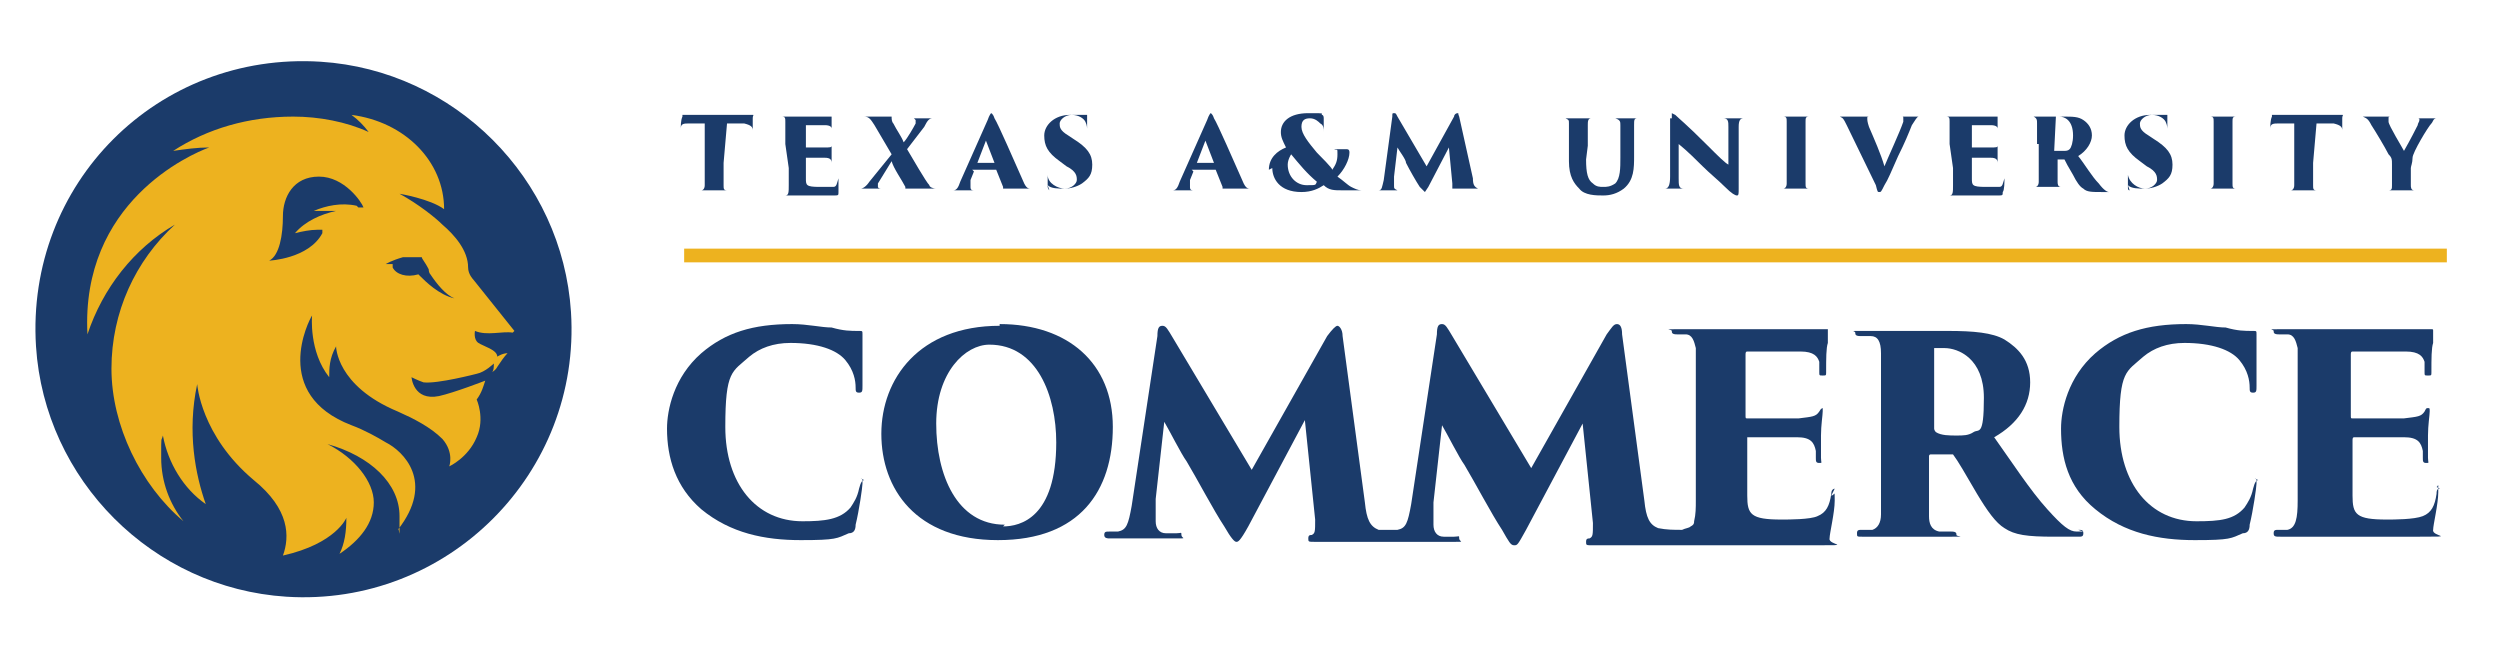 <?xml version="1.0" encoding="UTF-8"?>
<svg xmlns="http://www.w3.org/2000/svg" version="1.1" viewBox="0 0 145.8 38.2">
  <defs>
    <style>
      .cls-1 {
        fill: #1b3b6a;
      }

      .cls-2 {
        fill: #edb21f;
      }
    </style>
  </defs>
  <!-- Generator: Adobe Illustrator 28.7.1, SVG Export Plug-In . SVG Version: 1.2.0 Build 142)  -->
  <g>
    <g id="Layer_1">
      <path class="cls-1" d="M2.1,20.2C1.5,10.7,9.2,3,18.7,3.6c7.8.5,14.1,6.8,14.6,14.6.6,9.4-7.2,17.2-16.6,16.6-7.8-.5-14.1-6.8-14.6-14.6"/>
      <path class="cls-2" d="M24.4,16c-.7.2-1.3,0-1.5-.4,0-.1,0-.2,0-.2-.2,0-.3,0-.4,0,0,0,.3-.2,1-.4.5,0,1.1,0,1.1,0,0,.1.2.3.4.7,0,0,0,.2.1.3h0c.4.6.9,1.2,1.4,1.4-.9-.2-1.7-1-2-1.3M20.8,12c-.9-.2-1.8,0-2.5.3.4,0,.9,0,1.3,0-.9.2-1.8.6-2.4,1.3.4-.1.9-.2,1.3-.2s.2,0,.3,0c0,0,0,.1,0,.2-.8,1.5-3.1,1.6-3.1,1.6.6-.3.8-1.5.8-2.6,0-1.1.6-2.3,2.1-2.3s2.5,1.5,2.6,1.8c-.1,0-.2,0-.3,0M30,19.3l-2.4-3s-.3-.3-.3-.7c0-1-.8-1.9-1.5-2.5h0c-.4-.4-1.4-1.2-2.5-1.8,0,0,1.8.3,2.6.9h0c0-2.8-2.3-5.1-5.4-5.5.4.3.7.6,1,1-1.3-.6-2.9-.9-4.4-.9-2.6,0-5,.7-7,2,.7-.1,1.4-.2,2.1-.2-1.1.4-7.5,3.2-7.1,10.9.9-2.7,2.7-5,5.1-6.4-2.3,2.1-3.7,5.1-3.7,8.4s1.7,6.8,4.2,8.9c-.8-1-1.3-2.3-1.3-3.7s0-.9.1-1.3c.3,1.6,1.2,3.1,2.5,4-.6-1.7-1.1-4.2-.5-7,0,0,.2,3,3.3,5.6,2.1,1.7,2.1,3.3,1.7,4.4,3.1-.7,3.7-2.2,3.7-2.2,0,.8-.1,1.5-.4,2.1,1.2-.8,2-1.8,2-3s-1.1-2.6-2.7-3.4c2.5.7,4.2,2.3,4.2,4.2s0,.5-.1.8c2.2-2.8.3-4.6-.7-5.1h0c-.5-.3-1.2-.7-2-1-4.7-1.8-2.5-6.1-2.3-6.4,0,0-.2,2.1,1,3.6,0-.5,0-1.1.4-1.8,0,0,0,2.3,3.6,3.8h0c.9.4,1.9.9,2.6,1.6.7.8.4,1.6.4,1.6,0,0,1.1-.5,1.6-1.7.5-1.1,0-2.2,0-2.2.3-.4.4-.8.5-1.1,0,0-1.8.7-2.7.9-1.5.3-1.6-1.1-1.6-1.1,0,0,.4.2.7.3.8.1,3.1-.5,3.1-.5.5-.1,1-.6,1-.6,0,.2,0,.4-.1.5,0,0,.2-.1.3-.3.2-.3.4-.6.6-.8-.3,0-.6.2-.6.2,0-.4-.8-.6-1.1-.8-.3-.2-.2-.7-.2-.7.7.3,1.6,0,2.2.1"/>
      <rect class="cls-2" x="39.9" y="14.5" width="102.8" height=".8"/>
      <path class="cls-1" d="M42.2,9.5c0,.5,0,1,0,1.3,0,.2,0,.3.2.3,0,0,.2,0,.3,0,0,0,.1,0,.1,0s0,0-.1,0c-.4,0-1,0-1.1,0s-.7,0-.9,0-.1,0-.1,0,0,0,.1,0,.1,0,.2,0c.1,0,.2-.1.2-.3,0-.2,0-.7,0-1.3v-2.3c-.2,0-.6,0-.9,0-.3,0-.5,0-.5.3,0,0,0,.1,0,.1,0,0,0,.1,0,.1s0,0,0-.1c0-.2,0-.6.1-.8,0,0,0-.1,0-.1s0,0,.2,0c.1,0,.4,0,.7,0h2.6c.2,0,.3,0,.4,0,0,0,.1,0,.2,0s0,0,0,.2,0,.6,0,.8,0,.1,0,.1,0,0,0-.1c0,0,0,0,0-.1,0-.2-.1-.3-.5-.4-.2,0-.5,0-1,0"/>
      <path class="cls-1" d="M52,9l-1-1.7c-.2-.3-.3-.5-.6-.5,0,0-.1,0-.2,0,0,0,0,0,0,0s0,0,.1,0,.3,0,.9,0,.6,0,.9,0,.1,0,.1,0,0,0,0,0c0,0-.1,0-.2,0,0,0,0,0,0,.1,0,0,0,.2.1.3.2.4.5.8.6,1.1.2-.2.6-.9.7-1.1,0-.1,0-.2,0-.2s0,0-.1-.1c0,0-.1,0-.2,0s0,0,0,0,0,0,.1,0c.2,0,.6,0,.7,0s.4,0,.7,0,.1,0,.1,0c0,0,0,0-.1,0s-.1,0-.2,0c-.2,0-.3.1-.5.5l-1,1.3c.3.5,1.1,1.9,1.3,2.1,0,.1.2.2.4.2,0,0,.1,0,.2,0,0,0,0,0,0,0s0,0-.1,0c-.9,0-1.4,0-1.8,0,0,0-.1,0-.1,0s0,0,0,0c0,0,0,0,0-.1-.2-.4-.7-1.1-.8-1.5l-.8,1.3c0,.1,0,.2,0,.2s0,.1.2.1c0,0,0,0,.2,0,0,0,.1,0,.1,0s0,0-.1,0c-.1,0-.6,0-.8,0s-.6,0-.7,0-.1,0-.1,0,0,0,0,0,.1,0,.2,0c.1,0,.3-.1.5-.4"/>
      <path class="cls-1" d="M58,9.5s0,0,0,0l-.5-1.3s0,0,0,0l-.5,1.3s0,0,0,0M56.8,10s0,0,0,0l-.2.5c0,.1,0,.3,0,.4,0,.1,0,.2.2.2,0,0,.2,0,.2,0,0,0,.1,0,.1,0,0,0,0,0-.1,0-.3,0-.5,0-.8,0s-.5,0-.8,0-.1,0-.1,0,0,0,.1,0,.1,0,.2,0c.2,0,.3-.2.4-.5l1.6-3.6c.1-.3.2-.4.2-.4s.1,0,.2.3c.2.3,1.2,2.6,1.6,3.5.2.5.3.6.5.6,0,0,.1,0,.2,0,0,0,.1,0,.1,0s0,0-.2,0c-.6,0-1.3,0-1.6,0,0,0-.1,0-.1,0s0,0,0,0c0,0,0,0,0-.1l-.4-1s0,0,0,0h-1.4,0Z"/>
      <path class="cls-1" d="M61.2,11.1c0,0-.1-.1-.1-.2,0-.5,0-.7,0-.9,0-.1,0-.1,0-.1s0,0,0,.1,0,.1,0,.2c0,.5.6.8,1,.8s.7-.3.7-.5,0-.5-.6-.8l-.4-.3c-.7-.5-.9-.9-.9-1.5s.6-1.2,1.5-1.2.4,0,.7,0c0,0,.2,0,.3,0,0,0,0,0,0,0,0,.2,0,.3,0,.8s0,.1,0,.1,0,0,0-.1c0,0,0-.2-.1-.4-.1-.2-.4-.4-.8-.4s-.7.3-.7.5,0,.4.5.7l.3.2c.8.5,1.1.9,1.1,1.5s-.2.8-.6,1.1c-.3.2-.7.3-1,.3-.4,0-.8,0-1-.2"/>
      <path class="cls-1" d="M70.8,9.5s0,0,0,0l-.5-1.3s0,0,0,0l-.5,1.3s0,0,0,0M69.6,10s0,0,0,0l-.2.5c0,.1,0,.3,0,.4,0,.1,0,.2.2.2,0,0,.2,0,.2,0,0,0,.1,0,.1,0,0,0,0,0-.1,0-.3,0-.5,0-.8,0s-.5,0-.8,0-.1,0-.1,0,0,0,.1,0,.1,0,.2,0c.2,0,.3-.2.4-.5l1.6-3.6c.1-.3.2-.4.2-.4s.1,0,.2.3c.2.3,1.2,2.6,1.6,3.5.2.5.3.6.5.6,0,0,.1,0,.2,0,0,0,.1,0,.1,0s0,0-.2,0c-.6,0-1.3,0-1.6,0,0,0-.1,0-.1,0s0,0,0,0c0,0,0,0,0-.1l-.4-1s0,0,0,0h-1.4,0Z"/>
      <path class="cls-1" d="M76.8,10.6c-.6-.5-1-1-1.5-1.6,0,0-.2.3-.2.6,0,.7.5,1.2,1.1,1.2s.5,0,.6-.2M74,9.9c0-.7.5-1.1,1-1.3-.2-.4-.3-.6-.3-.9,0-.6.5-1.1,1.6-1.1s.7,0,.8.1c0,0,.1,0,.1.2,0,.1,0,.6,0,.8,0,0,0,.1,0,.1s0,0,0-.1c0-.2,0-.4-.2-.5-.1-.1-.3-.3-.6-.3s-.5.1-.5.5.4.9.9,1.5c.2.2.9.9.9,1,.2-.3.3-.5.3-.9s0-.2-.2-.3c0,0-.2,0-.2,0,0,0-.1,0-.1,0,0,0,0,0,.1,0,.2,0,.7,0,.9,0,.1,0,.2,0,.2.2,0,.4-.3,1-.7,1.4.3.2.6.5.8.6.2.1.4.2.6.2,0,0,.1,0,.1,0s0,0-.2,0-.9,0-1,0c-.5,0-.8,0-1.1-.3-.3.2-.7.4-1.3.4-1.3,0-1.7-.8-1.7-1.4"/>
      <path class="cls-1" d="M85.9,10.4c0,.4.1.5.3.6.1,0,.3,0,.3,0s.1,0,.1,0,0,0-.1,0c-.5,0-1,0-1.7,0-.1,0-.1,0-.1,0s0,0,0,0c0,0,0,0,0-.3l-.2-2.1-1.2,2.3c-.2.3-.2.3-.2.3s0,0-.3-.3c-.2-.3-.6-1-.8-1.4,0-.2-.4-.7-.5-.9l-.2,1.7c0,.3,0,.4,0,.5,0,.2,0,.2.2.3,0,0,.1,0,.2,0,0,0,.1,0,.1,0,0,0,0,0-.1,0-.3,0-.6,0-.8,0s-.5,0-.7,0-.1,0-.1,0,0,0,.1,0,.1,0,.2,0c.2,0,.2-.2.3-.6l.5-3.7c0-.2,0-.2.1-.2s.1,0,.2.2l1.7,2.9,1.6-2.9c0-.1.1-.2.2-.2s0,0,.1.2"/>
      <path class="cls-1" d="M92.5,9.3c0,.8.1,1.2.4,1.4.2.2.4.2.6.2s.4,0,.7-.2c.3-.3.3-.9.3-1.5v-.7c0-.9,0-1,0-1.2,0-.2,0-.3-.3-.4,0,0,0,0-.2,0,0,0-.1,0-.1,0s0,0,.1,0c.3,0,.7,0,.8,0s.5,0,.8,0,.1,0,.1,0,0,0,0,0c0,0,0,0-.2,0-.2,0-.2.1-.2.4,0,.2,0,.3,0,1.2v.6c0,.7,0,1.4-.6,1.9-.4.3-.8.4-1.2.4s-1.1,0-1.4-.4c-.3-.3-.6-.7-.6-1.6v-.9c0-.9,0-1.1,0-1.3,0-.2,0-.2-.2-.3,0,0-.2,0-.3,0,0,0-.1,0-.1,0s0,0,.2,0c.3,0,.9,0,.9,0s.8,0,1,0,.1,0,.1,0c0,0,0,0-.1,0,0,0-.1,0-.2,0-.2,0-.2.2-.2.4s0,.5,0,1.2"/>
      <path class="cls-1" d="M97.5,6.9c0-.2,0-.3,0-.3s0,0,.2.1c.2.2.6.5,1.9,1.8.6.6,1,1,1.2,1.1v-2.2c0-.3,0-.5-.3-.5,0,0-.2,0-.3,0,0,0-.1,0-.1,0s0,0,.1,0c.2,0,.6,0,.9,0s.4,0,.7,0,.1,0,.1,0,0,0,0,0-.1,0-.2,0c-.2,0-.3.1-.3.5,0,1.2,0,2.4,0,3.6,0,.3,0,.4-.1.4s-.3-.1-.7-.5c-.4-.4-.9-.8-1.3-1.2-.3-.3-.9-.9-1.4-1.3v2c0,.4,0,.6.3.6,0,0,.2,0,.3,0,0,0,.1,0,.1,0s0,0-.1,0c-.2,0-.4,0-.8,0-.1,0-.6,0-.8,0s-.1,0-.1,0,0,0,.1,0,.1,0,.2,0c.2,0,.3-.2.3-.7,0-1.2,0-2.7,0-3.4"/>
      <path class="cls-1" d="M104.2,8.4c0-.9,0-1.1,0-1.3,0-.2,0-.3-.2-.3,0,0,0,0-.2,0s-.1,0-.1,0,0,0,.1,0c.2,0,.8,0,.9,0s.8,0,1,0,.1,0,.1,0,0,0-.1,0,0,0-.2,0c-.2,0-.2.1-.2.3,0,.2,0,.3,0,1.3v1c0,.5,0,1,0,1.3,0,.2,0,.3.2.3,0,0,.2,0,.3,0,0,0,.1,0,.1,0s0,0-.1,0c-.4,0-1,0-1.1,0s-.7,0-.9,0-.1,0-.1,0,0,0,.1,0,.1,0,.2,0c.1,0,.2-.1.2-.3,0-.2,0-.7,0-1.3"/>
      <path class="cls-1" d="M107.7,7.3c-.2-.4-.2-.4-.4-.5,0,0,0,0-.1,0,0,0,0,0,0,0s0,0,.1,0c.3,0,.7,0,.9,0s.5,0,1,0,.1,0,.1,0,0,0,0,0-.1,0-.2,0c-.2,0-.2,0-.2.1s0,.2.1.5c.3.7.7,1.6.9,2.3.2-.5.9-2,1.1-2.6,0,0,0-.1,0-.2s0-.1-.1-.1c0,0-.2,0-.2,0,0,0-.1,0-.1,0s0,0,.1,0c.4,0,.7,0,.8,0s.5,0,.7,0,.1,0,.1,0,0,0-.1,0-.2,0-.3,0c-.1,0-.2.2-.4.5-.2.5-.4,1-.8,1.8-.4.9-.6,1.4-.8,1.7-.2.4-.2.4-.3.4s-.1,0-.2-.4"/>
      <path class="cls-1" d="M119.8,8.8s0,0,0,0c.1,0,.3,0,.5,0s.3,0,.4-.1c.1-.1.2-.4.2-.8,0-.9-.5-1.1-.8-1.1s-.2,0-.2,0,0,0,0,0M118.8,8.4c0-.9,0-1,0-1.2,0-.2,0-.3-.2-.4,0,0-.2,0-.2,0s-.1,0-.1,0,0,0,.1,0c.3,0,.8,0,.9,0s.7,0,1,0c.6,0,.9,0,1.2.2.3.2.5.5.5.9s-.3.9-.8,1.2c.4.5.8,1.2,1.2,1.6.3.4.5.5.6.5,0,0,.1,0,.1,0,0,0,.1,0,.1,0s0,0-.1,0h-.5c-.6,0-.9,0-1.1-.2-.2-.1-.4-.4-.6-.8-.3-.5-.4-.7-.5-.9,0,0,0,0,0,0h-.4s0,0,0,0v.3c0,.5,0,.8,0,1,0,.1,0,.3.2.3,0,0,.1,0,.3,0,.1,0,.1,0,.1,0s0,0-.1,0c-.4,0-1.1,0-1.1,0,0,0-.6,0-.9,0s-.1,0-.1,0,0,0,.1,0,.1,0,.2,0c.1,0,.2-.1.2-.3,0-.2,0-.7,0-1.2v-1h0Z"/>
      <path class="cls-1" d="M124.2,11.1c-.1,0-.1-.1-.1-.2,0-.5,0-.7,0-.9,0-.1,0-.1,0-.1s0,0,0,.1,0,.1,0,.2c.1.5.6.8,1,.8s.7-.3.7-.5,0-.5-.6-.8l-.4-.3c-.7-.5-.9-.9-.9-1.5s.6-1.2,1.5-1.2.4,0,.7,0c.1,0,.2,0,.3,0,0,0,0,0,0,0,0,.2,0,.3,0,.8s0,.1,0,.1,0,0,0-.1c0,0,0-.2-.1-.4-.1-.2-.4-.4-.8-.4s-.7.3-.7.5,0,.4.5.7l.3.2c.8.5,1.1.9,1.1,1.5s-.2.8-.6,1.1c-.3.2-.7.3-1,.3-.4,0-.8,0-1-.2"/>
      <path class="cls-1" d="M129.1,8.4c0-.9,0-1.1,0-1.3,0-.2,0-.3-.2-.3,0,0-.1,0-.2,0s-.1,0-.1,0,0,0,.1,0c.2,0,.8,0,.9,0s.8,0,1,0,.1,0,.1,0,0,0-.1,0-.1,0-.2,0c-.2,0-.2.1-.2.3,0,.2,0,.3,0,1.3v1c0,.5,0,1,0,1.3,0,.2,0,.3.2.3,0,0,.2,0,.3,0,.1,0,.1,0,.1,0s0,0-.1,0c-.4,0-1,0-1.1,0s-.7,0-.9,0-.1,0-.1,0,0,0,.1,0,.1,0,.2,0c.1,0,.2-.1.2-.3,0-.2,0-.7,0-1.3"/>
      <path class="cls-1" d="M134.9,9.5c0,.5,0,1,0,1.3,0,.2,0,.3.2.3,0,0,.1,0,.3,0,0,0,.1,0,.1,0s0,0-.1,0c-.4,0-1,0-1.1,0s-.7,0-.9,0-.1,0-.1,0,0,0,.1,0,.1,0,.2,0c.1,0,.2-.1.2-.3,0-.2,0-.7,0-1.3v-2.3c-.2,0-.6,0-.9,0-.3,0-.5,0-.5.3,0,0,0,.1,0,.1,0,0,0,.1,0,.1s0,0,0-.1c0-.2,0-.6.1-.8,0,0,0-.1,0-.1s0,0,.2,0c.1,0,.4,0,.7,0h2.6c.2,0,.3,0,.4,0,.1,0,.1,0,.2,0s0,0,0,.2,0,.6,0,.8,0,.1,0,.1,0,0,0-.1c0,0,0,0,0-.1,0-.2-.1-.3-.5-.4-.2,0-.5,0-1,0"/>
      <path class="cls-1" d="M139.5,9.6c0-.3,0-.4-.2-.6-.2-.4-.8-1.4-1-1.7-.2-.4-.3-.4-.5-.5,0,0-.1,0-.2,0,0,0,0,0,0,0s0,0,.1,0c.2,0,.7,0,.9,0s.5,0,.9,0,.1,0,.1,0,0,0-.1,0c-.2,0-.2,0-.2.1s0,0,0,.2c0,.2.8,1.5.9,1.7.4-.7.7-1.3.8-1.5,0-.1.1-.2.1-.3s0-.1-.2-.1c0,0-.1,0-.1,0s0,0,.1,0c.2,0,.4,0,.7,0s.6,0,.7,0,.1,0,.1,0,0,0-.1,0-.2,0-.2,0c-.2,0-.2.2-.3.3-.2.2-1.1,1.7-1.1,2s-.1.5-.1.6v.4c0,.1,0,.3,0,.6,0,.1,0,.3.2.3s.2,0,.3,0c0,0,.1,0,.1,0s0,0-.1,0c-.4,0-.9,0-1.1,0s-.7,0-.9,0-.1,0-.1,0,0,0,.1,0c.1,0,.1,0,.2,0,.2,0,.2-.1.2-.3,0-.2,0-.5,0-.6"/>
      <path class="cls-1" d="M45.8,8.4c0-1,0-1.1,0-1.3,0-.2,0-.3-.2-.3,0,0-.1,0-.2,0,0,0-.1,0-.1,0s0,0,.1,0c.3,0,.6,0,.9,0h1.9c.1,0,.3,0,.3,0,0,0,0,0,0,0s0,0,0,0,0,0,0,.3c0,.1,0,.3,0,.6,0,0,0,0,0,0s0,0,0,0c0,0,0-.1,0-.2,0-.1-.1-.2-.4-.2-.2,0-1,0-1.1,0s0,0,0,0v1.3s0,0,0,0h1.1c.3,0,.4,0,.4-.1,0,0,0,0,0,0s0,0,0,0c0,0,0,.3,0,.5v.5c0,0,0,.1,0,.1s0,0,0,0c0,0,0,0,0-.1,0-.2-.1-.3-.4-.3-.2,0-.9,0-1.1,0s0,0,0,0v1.2c0,.4,0,.5.8.5s.6,0,.8,0c.2,0,.2-.2.3-.5,0,0,0-.1,0-.1,0,0,0,0,0,.1,0,.2,0,.7,0,.8,0,.2,0,.2-.3.2-.8,0-1.5,0-2.1,0s-.5,0-.9,0-.1,0-.1,0,0,0,.1,0,.1,0,.2,0c.2,0,.2-.2.2-.6,0-.2,0-.6,0-1"/>
      <path class="cls-1" d="M113.7,8.4c0-1,0-1.1,0-1.3,0-.2,0-.3-.2-.3,0,0-.1,0-.2,0,0,0-.1,0-.1,0s0,0,.1,0c.3,0,.6,0,.9,0h1.9c.1,0,.3,0,.3,0,0,0,0,0,.1,0s0,0,0,0,0,0,0,.3c0,.1,0,.3,0,.6,0,0,0,0,0,0s0,0,0,0c0,0,0-.1,0-.2,0-.1-.1-.2-.4-.2-.2,0-.9,0-1.1,0s0,0,0,0v1.3s0,0,0,0h1.1c.3,0,.4,0,.4-.1,0,0,0,0,0,0s0,0,0,0c0,0,0,.3,0,.5v.5c0,0,0,.1,0,.1s0,0,0,0c0,0,0,0,0-.1,0-.2-.1-.3-.4-.3-.2,0-.9,0-1.1,0s0,0,0,0v1.2c0,.4,0,.5.8.5s.6,0,.8,0c.2,0,.2-.2.3-.5,0,0,0-.1,0-.1,0,0,0,0,0,.1,0,.2,0,.7-.1.8,0,.2,0,.2-.3.2-.8,0-1.5,0-2.1,0s-.5,0-.9,0-.1,0-.1,0,0,0,.1,0,.1,0,.2,0c.2,0,.2-.2.2-.6,0-.2,0-.6,0-1"/>
      <path class="cls-1" d="M50.4,28c-.1,0-.2.1-.3.5-.1.5-.3.8-.5,1.1-.6.7-1.5.8-2.8.8-2.7,0-4.5-2.2-4.5-5.5s.4-3.2,1.4-4.1c.6-.5,1.4-.8,2.4-.8,1.6,0,2.7.4,3.2,1,.5.6.6,1.2.6,1.6,0,.2,0,.3.2.3s.2-.1.2-.4c0-.4,0-1.3,0-1.9,0-.5,0-.9,0-1.1s0-.2-.2-.2c-.5,0-.9,0-1.6-.2-.6,0-1.4-.2-2.3-.2-2.3,0-3.9.5-5.3,1.7-1.6,1.4-2,3.3-2,4.4,0,1.7.5,3.4,2,4.7,1.7,1.4,3.7,1.8,5.8,1.8s2.1-.1,2.8-.4c.3,0,.4-.2.4-.5.2-.8.4-2.2.4-2.4s0-.3-.1-.3"/>
      <path class="cls-1" d="M58.6,30.6c-2.8,0-4-2.9-4-5.9s1.7-4.6,3.1-4.6c2.8,0,3.9,3,3.9,5.7,0,4.4-2.1,4.9-3.1,4.9M58.3,19c-4.7,0-6.9,3.1-6.9,6.3s2,6.2,6.8,6.2,6.7-2.9,6.7-6.6-2.6-6-6.6-6"/>
      <path class="cls-1" d="M107,28.5c0,0-.2,0-.2.3-.1.7-.3,1.1-.8,1.3-.4.2-1.7.2-2.1.2-1.8,0-2-.3-2-1.4,0-.6,0-1.6,0-2.1v-1.1c0-.1,0-.2,0-.2.5,0,2.5,0,2.9,0,.8,0,1,.3,1.1.8,0,.1,0,.2,0,.4,0,.2,0,.3.2.3s.1,0,.1-.3,0-1,0-1.3c0-.6.1-1.2.1-1.4s0-.2,0-.2-.1,0-.2.2c-.2.3-.4.3-1.2.4-.6,0-2.5,0-3,0-.1,0-.1,0-.1-.2v-3.5c0-.1,0-.2.1-.2.5,0,2.5,0,3.1,0,.8,0,1,.3,1.1.6,0,.2,0,.4,0,.6,0,.2,0,.2.2.2s.2,0,.2-.2c0-.8,0-1.4.1-1.7,0-.5,0-.6,0-.7s0-.1,0-.1-.1,0-.3,0c-.2,0-.5,0-.9,0s-4.8,0-5.2,0c-.7,0-1.5,0-2.4,0s-.3,0-.3.1,0,.2.3.2c.2,0,.4,0,.5,0,.4,0,.5.4.6.8,0,.5,0,.8,0,3.5v2.8c0,1,0,1.9,0,2.6,0,.4,0,.8-.1,1.2,0,.1,0,.2-.2.3-.1.1-.3.1-.5.2-.5,0-.9,0-1.4-.1-.5-.2-.7-.6-.8-1.6l-1.3-9.7c0-.4-.1-.6-.3-.6s-.3.2-.6.6l-4.4,7.8-4.6-7.7c-.3-.5-.4-.7-.6-.7s-.3.1-.3.6l-1.5,9.9c-.2,1.1-.3,1.4-.8,1.5-.4,0-.7,0-1.1,0-.5-.2-.7-.6-.8-1.6l-1.3-9.7c0-.4-.2-.6-.3-.6s-.3.2-.6.6l-4.4,7.8-4.6-7.7c-.3-.5-.4-.7-.6-.7s-.3.1-.3.6l-1.5,9.9c-.2,1.1-.3,1.4-.8,1.5-.2,0-.3,0-.5,0-.2,0-.3,0-.3.2,0,.2.2.2.3.2.6,0,1.3,0,1.8,0s1.4,0,2.1,0,.3,0,.3-.2,0-.1-.3-.1c-.2,0-.3,0-.6,0-.4,0-.6-.3-.6-.7s0-.6,0-1.3l.5-4.5c.3.5,1,1.9,1.3,2.3.6,1,1.6,2.9,2.2,3.8.4.7.6.9.7.9s.2,0,.7-.9l3.3-6.2.6,5.8c0,.7,0,.8-.2.9-.1,0-.2,0-.2.2s0,.2.4.2c1.7,0,3,0,4.2,0h.3c.5,0,1.1,0,1.5,0s1.4,0,2.1,0,.3,0,.3-.2,0-.1-.3-.1c-.2,0-.3,0-.6,0-.4,0-.6-.3-.6-.7s0-.6,0-1.3l.5-4.5c.3.5,1,1.9,1.3,2.3.6,1,1.6,2.9,2.2,3.8.4.7.5.9.7.9s.2,0,.7-.9l3.3-6.2.6,5.8c0,.7,0,.8-.2.9-.1,0-.2,0-.2.2s0,.2.4.2c1.8,0,3.1,0,4.5,0h.4c.9,0,1.6,0,2.3,0,1.7,0,3.5,0,5.8,0s.7,0,.8-.4c0-.3.3-1.5.3-2.2s0-.3-.2-.3"/>
      <path class="cls-1" d="M142.3,28.5c-.1,0-.2,0-.2.3-.1.7-.3,1.1-.8,1.3s-1.7.2-2.1.2c-1.8,0-2-.3-2-1.4,0-.6,0-1.6,0-2.1v-1.1c0-.1,0-.2.1-.2.5,0,2.5,0,2.9,0,.8,0,1,.3,1.1.8,0,.1,0,.2,0,.4,0,.2,0,.3.2.3s.1,0,.1-.3,0-1,0-1.3c0-.6.1-1.2.1-1.4s0-.2-.1-.2-.1,0-.2.2c-.2.3-.4.3-1.2.4-.6,0-2.5,0-3,0-.1,0-.1,0-.1-.2v-3.5c0-.1,0-.2.1-.2.5,0,2.5,0,3.1,0,.8,0,1,.3,1.1.6,0,.2,0,.4,0,.6,0,.2,0,.2.2.2s.2,0,.2-.2c0-.8,0-1.4.1-1.7,0-.5,0-.6,0-.7s0-.1-.1-.1-.1,0-.3,0c-.2,0-.6,0-.9,0s-4.8,0-5.2,0c-.7,0-1.5,0-2.4,0s-.4,0-.4.1,0,.2.3.2c.2,0,.4,0,.5,0,.4,0,.5.4.6.8,0,.5,0,.8,0,3.5v2.8c0,1,0,1.9,0,2.6,0,1-.1,1.6-.6,1.7-.1,0-.3,0-.5,0-.2,0-.3,0-.3.2s.1.2.4.2c.9,0,1.6,0,2.3,0,1.7,0,3.5,0,5.8,0s.7,0,.8-.4c0-.3.3-1.5.3-2.2s0-.3-.1-.3"/>
      <path class="cls-1" d="M115.1,25.2c-.3.2-.6.2-1,.2s-.9,0-1.2-.2c0,0-.1-.1-.1-.2v-4.5c0-.1,0-.2,0-.2.1,0,.4,0,.6,0,.8,0,2.3.6,2.3,2.9s-.3,1.8-.6,2M121.5,31c-.1,0-.2,0-.4,0-.4,0-.8-.3-1.7-1.3-1-1.1-2.1-2.8-3.1-4.2,1.4-.8,2.1-1.9,2.1-3.2s-.7-2-1.5-2.5c-.7-.4-1.8-.5-3.3-.5s-2.3,0-2.6,0-1.8,0-2.5,0-.3,0-.3.1,0,.2.3.2c.1,0,.4,0,.6,0,.4,0,.6.3.6,1,0,.5,0,.8,0,3.3v2.8c0,1.6,0,2.7,0,3.3,0,.5-.2.8-.5.9-.2,0-.4,0-.6,0-.2,0-.3,0-.3.2s0,.2.3.2c.6,0,2.1,0,2.3,0s1.9,0,2.9,0,.3,0,.3-.1,0-.2-.3-.2c-.3,0-.5,0-.7,0-.5-.1-.6-.5-.6-.9,0-.7,0-1.4,0-2.7v-.8c0,0,0-.1.1-.1h1.1c0,0,.2,0,.2,0,.3.4.7,1.1,1.4,2.3.6,1,1.1,1.7,1.6,2,.6.4,1.3.5,2.9.5h1.4c.2,0,.3,0,.3-.2s-.1-.2-.3-.2"/>
      <path class="cls-1" d="M131.7,28c-.1,0-.2.1-.3.5-.1.5-.3.8-.5,1.1-.6.7-1.4.8-2.8.8-2.7,0-4.5-2.2-4.5-5.5s.4-3.2,1.4-4.1c.6-.5,1.4-.8,2.4-.8,1.6,0,2.7.4,3.2,1,.5.6.6,1.2.6,1.6,0,.2,0,.3.2.3s.2-.1.2-.4c0-.4,0-1.3,0-1.9,0-.5,0-.9,0-1.1s0-.2-.2-.2c-.5,0-.9,0-1.6-.2-.6,0-1.4-.2-2.3-.2-2.3,0-3.9.5-5.3,1.7-1.6,1.4-2,3.3-2,4.4,0,1.7.4,3.4,2,4.7,1.7,1.4,3.7,1.8,5.8,1.8s2.1-.1,2.8-.4c.3,0,.4-.2.4-.5.2-.8.4-2.2.4-2.4s0-.3-.1-.3"/>
    </g>
  </g>
</svg>